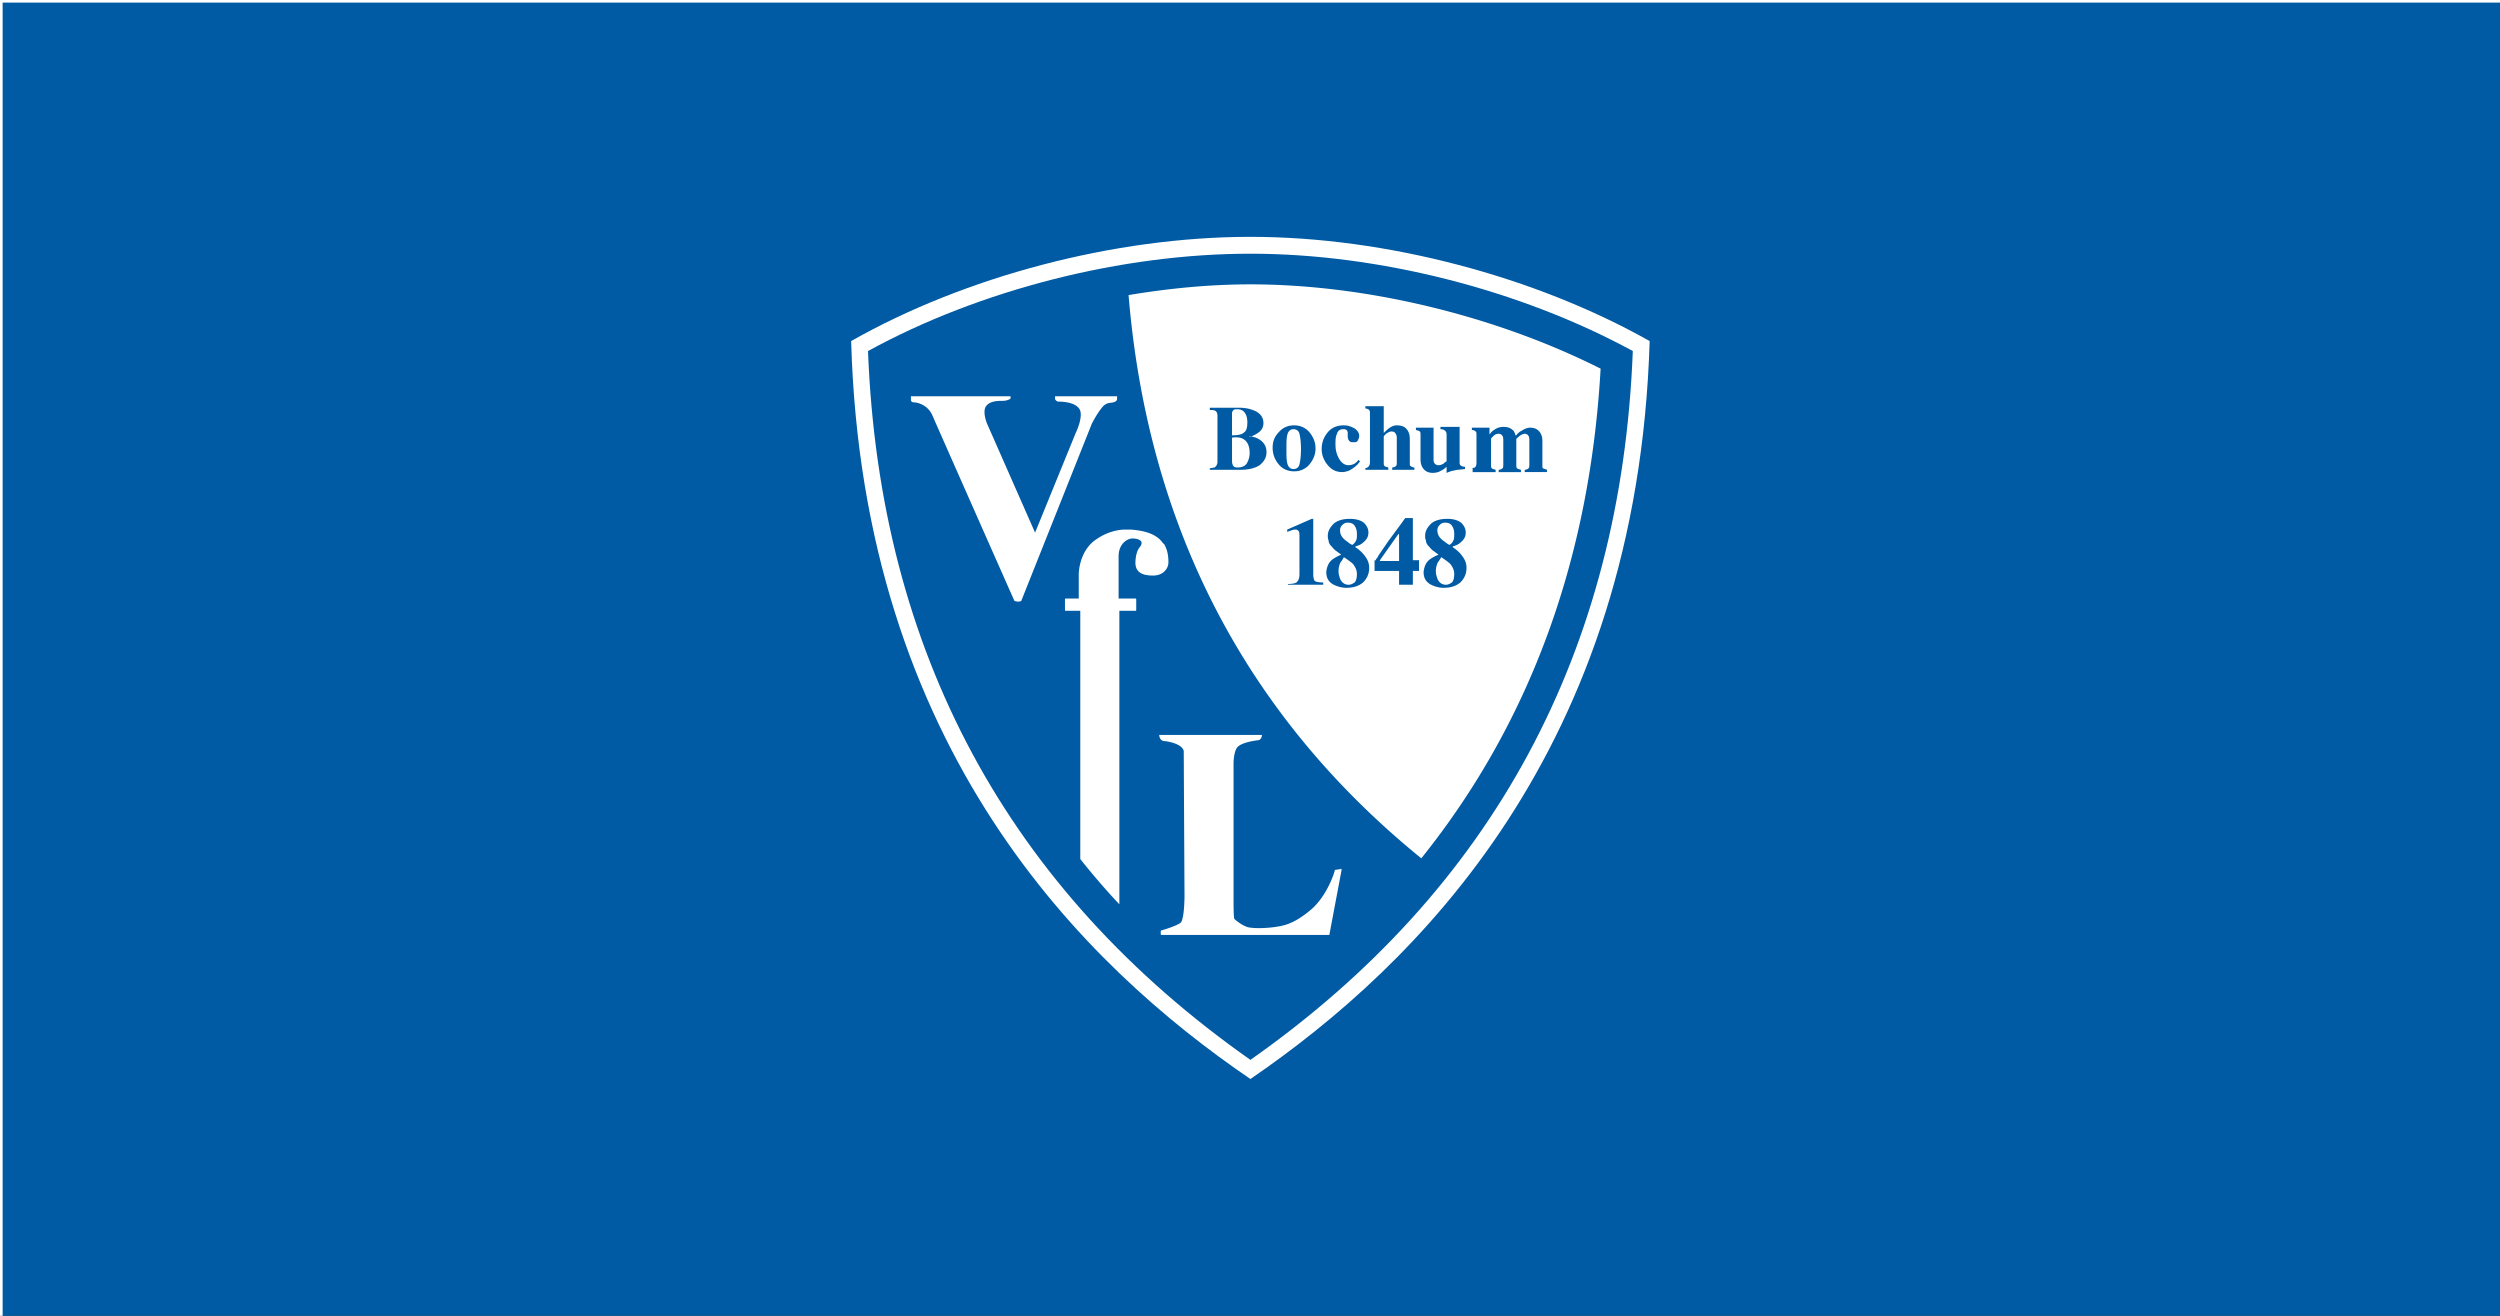 <svg xmlns="http://www.w3.org/2000/svg" viewBox="0 0 950 500"><rect x="0" y="0" width="950" height="500" fill="#333333" stroke="none"/><path d="M.5 500.5h950V.5H.5z" class="mono" style="fill:#005ba4;stroke:#fff"/><path d="M52.1 0C34.3 0 14.799 5.2-.001 13.6 1.499 66.9 30.4 95.1 52.1 109.9c21.6-14.8 50.5-43 52.1-96.3C89.3 5.2 69.8 0 52.1 0m0 2.2c16.7 0 35.2 4.7 49.9 12.7-1.5 39.2-18.3 70.3-49.9 92.5C20.5 85.2 3.7 54.1 2.2 14.9c14.6-8 33.1-12.7 49.9-12.7" style="fill:#fff" transform="translate(323.44 90)scale(2.912)"/><path d="M52.1 4.1c-16 0-33.8 4.4-47.9 11.9C5.9 53.5 22 83.4 52.1 105c30.1-21.5 46.199-51.4 47.899-89C85.899 8.5 68.1 4.1 52.1 4.1m0 2.1c15.1 0 32 4.1 45.7 11-1.4 24.8-9.2 46.2-23.4 63.9C51.5 62.5 38.7 37.8 36.2 7.6c5.4-.9 10.7-1.4 15.9-1.4m15 15.9v.3c.2 0 .4.1.5.2s.1.3.1.5v6.3c0 .3-.1.5-.2.6s-.3.2-.5.2h.1v.2h3v-.3c-.3-.1-.4-.1-.5-.2s-.1-.2-.1-.5v-3.3c0-.1.1-.2.3-.4.3-.2.5-.3.7-.3.3 0 .5.1.6.4.1.1.1.3.1.6v3c0 .3 0 .4-.1.5s-.3.2-.5.2v.3h2.9v-.3c-.2 0-.4-.1-.5-.2-.1 0-.1-.2-.1-.5v-3c0-.7-.2-1.1-.5-1.4s-.7-.4-1.2-.4q-.45 0-.9.3c-.45.3-.5.4-.8.7v-3.5zm-20.3.2v.3c.3 0 .6 0 .7.1.2.1.3.3.3.7v6c0 .3-.2.6-.4.7-.1 0-.4.1-.7.1h.1v.2h4c1 0 1.9-.2 2.5-.6.6-.5.9-1 .9-1.7s-.3-1.3-1-1.7c-.259-.173-.597-.27-1.004-.358A3 3 0 0 1 52 26.1V26l.196.042q.502-.164 1.004-.542.6-.45.6-1.2c0-.8-.5-1.4-1.4-1.7q-.75-.3-1.8-.3zm3.6.2c.5 0 .8.2 1 .5s.3.7.3 1.2c0 .6-.1 1.1-.4 1.3-.3.3-.8.4-1.6.4v-2.8c0-.3.1-.4.2-.5s.2-.1.5-.1m7.4 2.1c-.8 0-1.5.3-2 .9-.6.6-.8 1.3-.8 2 0 .9.3 1.6.8 2.2s1.2.9 2 .9 1.5-.3 2-.9.8-1.3.8-2.1-.3-1.5-.8-2.1-1.2-.9-2-.9m6.5 0q-1.35 0-2.1.9c-.75.9-.8 1.3-.8 2.2 0 .8.3 1.5.8 2.1s1.1.9 1.9.9c.3 0 .6-.1.9-.2.5-.3 1-.6 1.4-1.2l-.2-.2c-.2.3-.4.4-.5.5-.2.1-.5.2-.8.2-.5 0-.9-.3-1.2-.8s-.5-1.1-.5-1.9c0-.5 0-1 .2-1.4.1-.4.4-.6.8-.6.2 0 .3 0 .4.1.1 0 .2.2.2.4v.4c0 .3.1.6.3.7.1.1.2.1.4.1.3 0 .5 0 .6-.2s.2-.4.2-.6c0-.4-.2-.7-.6-1-.4-.2-.8-.4-1.4-.4zm12.6.2v.3c.3 0 .5.1.6.2s.2.2.2.5v3.5c-.2.1-.3.2-.4.3-.2.1-.4.2-.6.2q-.45 0-.6-.3c-.1-.1-.1-.3-.1-.5v-4.1h-2.3v.3c.3.1.4.1.5.2s.101.2.101.5V29c0 .7.2 1.1.5 1.4s.7.4 1.1.4.8-.1 1.1-.3c.2-.1.4-.2.7-.5v.8c.5-.2.8-.3 1-.3.2-.1.6-.1 1.4-.2V30c-.3 0-.5-.1-.6-.2s-.1-.2-.1-.5v-4.5zm8.2 0c-.4 0-.8.1-1.2.4q-.3.15-.6.6v-.9H81v.3c.2 0 .4.1.5.2s.1.2.1.5v3.6c0 .3-.1.5-.2.6-.1 0-.3.1-.5.1h.2v.5h3v-.3c-.3-.1-.4-.1-.5-.2s-.1-.2-.1-.5v-3.3c0-.1.1-.2.3-.4s.4-.3.7-.3c.2 0 .4.1.5.3.1.1.1.4.1.7v3c0 .2 0 .4-.1.5s-.3.2-.5.2v.3h2.9v-.3c-.3-.1-.4-.1-.5-.2s-.099-.2-.099-.5v-3.3c0-.1.2-.2.4-.4.3-.2.5-.3.7-.3s.4.1.5.3c.1.1.1.4.1.7v3c0 .2 0 .4-.1.5s-.3.2-.5.2v.3h2.9v-.3c-.2-.1-.4-.1-.5-.2-.1 0-.1-.2-.1-.5v-3.1c0-.6-.2-1-.5-1.3s-.7-.4-1.1-.4-.8.2-1.1.4c-.2.1-.5.3-.7.6h-.1c-.1-.3-.2-.6-.4-.7-.3-.3-.7-.4-1.2-.4m-27.4.3c.4 0 .7.2.8.6s.2 1.1.2 2-.1 1.6-.2 2-.4.6-.8.6-.7-.3-.8-.8c-.1-.4-.1-1-.1-1.8s0-1.4.1-1.8c.1-.5.4-.8.8-.8m-7.512 1.06c.45-.004.788.09 1.013.24.5.3.8.9.8 1.8 0 .6-.2 1.1-.4 1.4s-.6.5-1.2.5q-.45 0-.6-.3c0-.1-.1-.2-.1-.5v-3.1a4 4 0 0 1 .487-.039M72.3 36.7l-.5.7-1.7 2.3-1.3 1.9c-.1.3-.3.4-.3.5-.1.1-.1.2-.2.1v1.4h3.2v1.8h1.8v-1.8h.8v-1.4h-.8v-5.5zm-12.2.1-3.2 1.4v.3c.3-.1.5-.2.6-.2.2-.1.4-.1.5-.1.2 0 .3.1.4.2.1.2.1.4.1.7V44c0 .5-.1.8-.3 1-.1.2-.6.3-1.2.3v.1h4.6v-.3c-.6 0-1-.1-1.1-.2s-.2-.4-.2-.9v-7.2zm5 0q-1.35 0-2.1.6c-.5.5-.8 1-.8 1.6 0 .2 0 .4.1.6 0 .2.1.5.3.7s.4.5.7.7.5.4.6.4v.1c-.5.2-.8.4-1.1.6-.5.4-.7.9-.8 1.6 0 .7.2 1.2.8 1.6.5.3 1.2.5 1.8.5.9 0 1.6-.2 2.2-.7.5-.5.8-1.1.8-1.9 0-.6-.2-1.1-.6-1.6-.2-.3-.6-.7-1.2-1.1v-.1c.4-.1.8-.3 1-.5.5-.4.7-.8.7-1.3s-.2-.9-.6-1.3c-.4-.3-1-.5-1.8-.5m12.7 0q-1.35 0-2.1.6c-.5.5-.8 1-.8 1.6 0 .2 0 .4.1.6 0 .2.1.5.3.7s.4.5.7.7.5.4.6.4v.1c-.5.2-.8.4-1.1.6-.5.4-.7.9-.8 1.6 0 .7.2 1.2.8 1.6.5.3 1.2.5 1.8.5.9 0 1.6-.2 2.2-.7.5-.5.8-1.1.8-1.9 0-.6-.2-1.1-.6-1.6-.2-.3-.6-.7-1.2-1.1v-.1c.4-.1.8-.3 1-.5.5-.4.7-.8.7-1.3s-.2-.9-.6-1.3c-.4-.3-1-.5-1.8-.5m-13 .5c.4 0 .7.1.9.4s.3.6.3 1.1c0 .3 0 .6-.1.8s-.2.4-.5.6c-.3-.1-.6-.4-.9-.6-.5-.4-.7-.8-.7-1.3 0-.3.1-.5.3-.7s.4-.3.7-.3m12.7 0c.4 0 .7.1.9.4s.3.6.3 1.1c0 .3 0 .6-.1.8s-.2.4-.5.6c-.3-.1-.6-.4-.9-.6-.5-.4-.7-.8-.7-1.3 0-.3.1-.5.3-.7s.4-.3.7-.3m-6.1 1.5h.1v3.5H69v-.1zm-7.1 3q.9.6 1.2.9c.3.4.5.8.5 1.3s-.1.9-.3 1.1c-.3.2-.5.3-.8.3-.5 0-.9-.3-1.1-.8-.1-.3-.2-.6-.2-1s.1-.7.2-1c.1-.2.3-.4.5-.8zm12.7 0q.9.6 1.2.9c.3.4.5.8.5 1.3s-.1.9-.3 1.1c-.3.2-.5.3-.8.3-.5 0-.9-.3-1.1-.8-.1-.3-.2-.6-.2-1s.1-.7.2-1c.1-.2.3-.4.5-.8z" class="mono" style="fill:#005ba4" transform="translate(323.44 90)scale(2.912)"/><path d="M52.1 6.2c-5.2 0-10.5.5-15.9 1.4 2.5 30.2 15.3 54.9 38.2 73.5 14.2-17.7 22-39.1 23.4-63.9-13.7-6.9-30.6-11-45.7-11m15 15.9h2.4v3.5c.3-.3.5-.5.8-.7s.6-.3.9-.3c.5 0 .9.1 1.2.4s.5.7.5 1.4v3c0 .3 0 .5.1.5.1.1.3.2.5.2v.3h-2.9v-.3c.2 0 .4-.1.5-.2s.1-.2.1-.5v-3c0-.3 0-.5-.1-.6-.1-.3-.3-.4-.6-.4-.2 0-.4.1-.7.3-.2.2-.3.3-.3.4v3.3c0 .3 0 .4.1.5s.2.1.5.2v.3h-3v-.2H67c.2 0 .4-.1.5-.2s.2-.3.2-.6v-6.3c0-.2 0-.4-.1-.5s-.3-.2-.5-.2zm-20.3.2h3.8q1.05 0 1.8.3c.9.3 1.4.9 1.4 1.7q0 .75-.6 1.2-.503.376-1.004.542c.407.088.745.185 1.004.358.7.4 1 1 1 1.7s-.3 1.2-.9 1.7c-.6.4-1.5.6-2.5.6h-4v-.2h-.1c.3 0 .6-.1.7-.1.2-.1.4-.4.4-.7v-6c0-.4-.1-.6-.3-.7-.1-.1-.4-.1-.7-.1zm5.396 3.742L52 26v.1a3 3 0 0 0 .196-.058M50.4 22.5c-.3 0-.4 0-.5.1s-.2.2-.2.5v2.8c.8 0 1.3-.1 1.6-.4.3-.2.4-.7.4-1.3q0-.75-.3-1.2c-.2-.3-.5-.5-1-.5m7.4 2.1c.8 0 1.5.3 2 .9s.8 1.3.8 2.1-.3 1.5-.8 2.1-1.2.9-2 .9-1.5-.3-2-.9-.8-1.3-.8-2.2c0-.7.2-1.4.8-2 .5-.6 1.2-.9 2-.9m6.5 0c.6 0 1 .2 1.4.4.4.3.6.6.6 1 0 .2-.1.4-.2.6s-.3.2-.6.2c-.2 0-.3 0-.4-.1-.2-.1-.3-.4-.3-.7v-.4c0-.2-.1-.4-.2-.4-.1-.1-.2-.1-.4-.1-.4 0-.7.2-.8.6-.2.4-.2.9-.2 1.4 0 .8.2 1.4.5 1.9s.7.8 1.2.8c.3 0 .6-.1.8-.2.1-.1.3-.2.5-.5l.2.2c-.4.6-.9.9-1.4 1.2-.3.1-.6.2-.9.2-.8 0-1.4-.3-1.9-.9s-.8-1.3-.8-2.1c0-.9.3-1.6.8-2.2s1.2-.9 2.1-.9zm12.6.2h2.5v4.5c0 .3 0 .4.1.5s.3.2.6.2v.3c-.8.1-1.2.1-1.4.2-.2 0-.5.1-1 .3V30c-.3.3-.5.4-.7.5-.3.2-.7.3-1.1.3s-.8-.1-1.1-.4-.5-.7-.5-1.4v-3.1c0-.3 0-.4-.1-.5s-.2-.1-.5-.2v-.3H76V29c0 .2 0 .4.1.5q.15.3.6.3c.2 0 .4-.1.6-.2.1-.1.2-.2.4-.3v-3.5c0-.3-.1-.4-.2-.5s-.3-.2-.6-.2zm8.2 0c.5 0 .9.1 1.2.4.2.1.3.4.4.7h.1c.2-.3.5-.5.7-.6.3-.2.7-.4 1.1-.4s.8.1 1.1.4.5.7.5 1.3v3.1c0 .3 0 .5.1.5.1.1.3.1.5.2v.3h-2.9v-.3c.2 0 .4-.1.5-.2s.1-.3.1-.5v-3c0-.3 0-.6-.1-.7-.1-.2-.3-.3-.5-.3s-.4.1-.7.3c-.2.2-.4.3-.4.4v3.3c0 .3 0 .4.1.5s.2.1.5.2v.3h-2.9v-.3c.2 0 .4-.1.5-.2s.1-.3.1-.5v-3c0-.3 0-.6-.1-.7-.1-.2-.3-.3-.5-.3-.3 0-.5.1-.7.3s-.3.3-.3.4v3.3c0 .3 0 .4.1.5s.2.1.5.2v.3h-3v-.5h-.2c.2 0 .4-.1.5-.1.1-.1.2-.3.2-.6v-3.6c0-.3 0-.4-.1-.5s-.3-.2-.5-.2v-.3h2.3v.9q.3-.45.6-.6c.4-.3.8-.4 1.2-.4m-27.4.3c-.4 0-.7.3-.8.8-.1.4-.1 1-.1 1.8s0 1.4.1 1.8c.1.5.4.8.8.8s.7-.2.8-.6.2-1.1.2-2-.1-1.6-.2-2-.4-.6-.8-.6m-7.512 1.06q-.225.003-.487.04v3.1c0 .3.1.4.1.5q.15.3.6.3c.6 0 1-.2 1.2-.5s.4-.8.4-1.4c0-.9-.3-1.5-.8-1.8-.225-.15-.563-.244-1.013-.24M72.3 36.7h1v5.5h.8v1.4h-.8v1.8h-1.8v-1.8h-3.2v-1.4c.1.1.1 0 .2-.1 0-.1.2-.2.3-.5l1.3-1.9 1.7-2.3zm-12.2.1h.2V44c0 .5.1.8.2.9s.5.2 1.1.2v.3H57v-.1c.6 0 1.1-.1 1.2-.3.2-.2.3-.5.3-1v-4.9c0-.3 0-.5-.1-.7-.1-.1-.2-.2-.4-.2-.1 0-.3 0-.5.1-.1 0-.3.1-.6.2v-.3zm5 0c.8 0 1.4.2 1.8.5.4.4.6.8.6 1.3s-.2.9-.7 1.3c-.2.2-.6.4-1 .5v.1c.6.4 1 .8 1.2 1.1.4.5.6 1 .6 1.6 0 .8-.3 1.4-.8 1.9-.6.5-1.3.7-2.2.7-.6 0-1.3-.2-1.8-.5-.6-.4-.8-.9-.8-1.6.1-.7.3-1.2.8-1.6.3-.2.6-.4 1.1-.6v-.1c-.1 0-.3-.2-.6-.4s-.5-.5-.7-.7-.3-.5-.3-.7c-.1-.2-.1-.4-.1-.6 0-.6.3-1.1.8-1.6q.75-.6 2.1-.6m12.7 0c.8 0 1.4.2 1.8.5.4.4.6.8.6 1.3s-.2.9-.7 1.3c-.2.2-.6.4-1 .5v.1c.6.4 1 .8 1.2 1.1.4.5.6 1 .6 1.6 0 .8-.3 1.4-.8 1.9-.6.5-1.3.7-2.2.7-.6 0-1.3-.2-1.8-.5-.6-.4-.8-.9-.8-1.6.1-.7.3-1.2.8-1.6.3-.2.6-.4 1.1-.6v-.1c-.1 0-.3-.2-.6-.4s-.5-.5-.7-.7-.3-.5-.3-.7c-.1-.2-.1-.4-.1-.6 0-.6.3-1.1.8-1.6q.75-.6 2.1-.6m-13 .5c-.3 0-.5.1-.7.3s-.3.4-.3.7c0 .5.2.9.7 1.3.3.2.6.5.9.6.3-.2.4-.4.5-.6s.1-.5.1-.8c0-.5-.1-.8-.3-1.1s-.5-.4-.9-.4m12.7 0c-.3 0-.5.1-.7.3s-.3.4-.3.7c0 .5.2.9.7 1.3.3.2.6.5.9.6.3-.2.4-.4.5-.6s.1-.5.1-.8c0-.5-.1-.8-.3-1.1s-.5-.4-.9-.4m-6.1 1.5L69 42.2v.1h2.5v-3.5zm-7.1 3c-.2.4-.4.6-.5.8-.1.3-.2.6-.2 1s.1.7.2 1c.2.5.6.8 1.1.8.3 0 .5-.1.8-.3.2-.2.3-.6.3-1.1s-.2-.9-.5-1.3q-.3-.3-1.2-.9zm12.7 0c-.2.4-.4.6-.5.8-.1.3-.2.6-.2 1s.1.7.2 1c.2.5.6.8 1.1.8.3 0 .5-.1.8-.3.2-.2.3-.6.3-1.1s-.2-.9-.5-1.3q-.3-.3-1.2-.9zM20.8 20.8h-13v.5s0 .3.4.3 1.8.3 2.4 1.7 10.7 24.2 10.7 24.2.2.1.5.1.4-.1.4-.1l9.2-23.1s.7-1.4 1.4-2.2c.5-.6 1-.5 1.4-.6s.5-.3.5-.4v-.4h-8.1v.3c0 .2.3.4.4.4.7 0 2.5.1 2.9 1.2.3 1.1-.6 2.9-.6 2.9l-5.3 13-6.3-14.3s-.6-1.5-.1-2.2 1.6-.7 2.2-.7c.5 0 .9-.2 1-.3zM53.5 65H40.2s0 .7.6.8c.3 0 2.4.3 2.6 1.3 0 .2.1 18.9.1 18.9s0 3-.5 3.5c-.5.4-2.1.9-2.5 1-.1 0-.1.1-.1.1v.4c0 .1.1.1.1.1h21.9l1.6-8.5c0-.1-.1-.2-.1-.1l-.7.1s-.1 0-.1.1c-.1.5-1.1 3.4-3.1 5.1-1.9 1.6-3.1 2-4.3 2.2-1.1.2-2.9.3-3.9.1-.7-.2-1.5-.8-1.8-1.1-.1-.2-.1-2.1-.1-2.1V68.7s0-1.7.6-2.2 1.8-.7 2.5-.8c.6 0 .6-.7.6-.7zM37.2 48.7v-1.4c0-.1-.1-.1-.1-.1h-2.2v-5.5c0-1.4.8-2.1 1.5-2.3.4-.1 1 0 1.3.2s.2.5.1.7-.6.5-.7 2 .9 1.9 2.3 1.9 2-1 2-1.7c0-.4 0-1.4-.5-2.3 0 0 0-.1-.1-.1 0 0 0-.1-.1-.1-.9-1.4-2.9-1.7-4.2-1.8h-1a7 7 0 0 0-3.4 1.2c-2.4 1.5-2.4 4.6-2.4 4.6v3.2H28c-.1 0-.1.1-.1.1v1.4c0 .1.1.1.1.1h1.9v32.4c1.6 2 3.3 4 5.1 5.9V48.8h2.2c-.1 0 0 0 0-.1" class="st2" style="fill:#fff" transform="translate(323.44 90)scale(2.912)"/></svg>